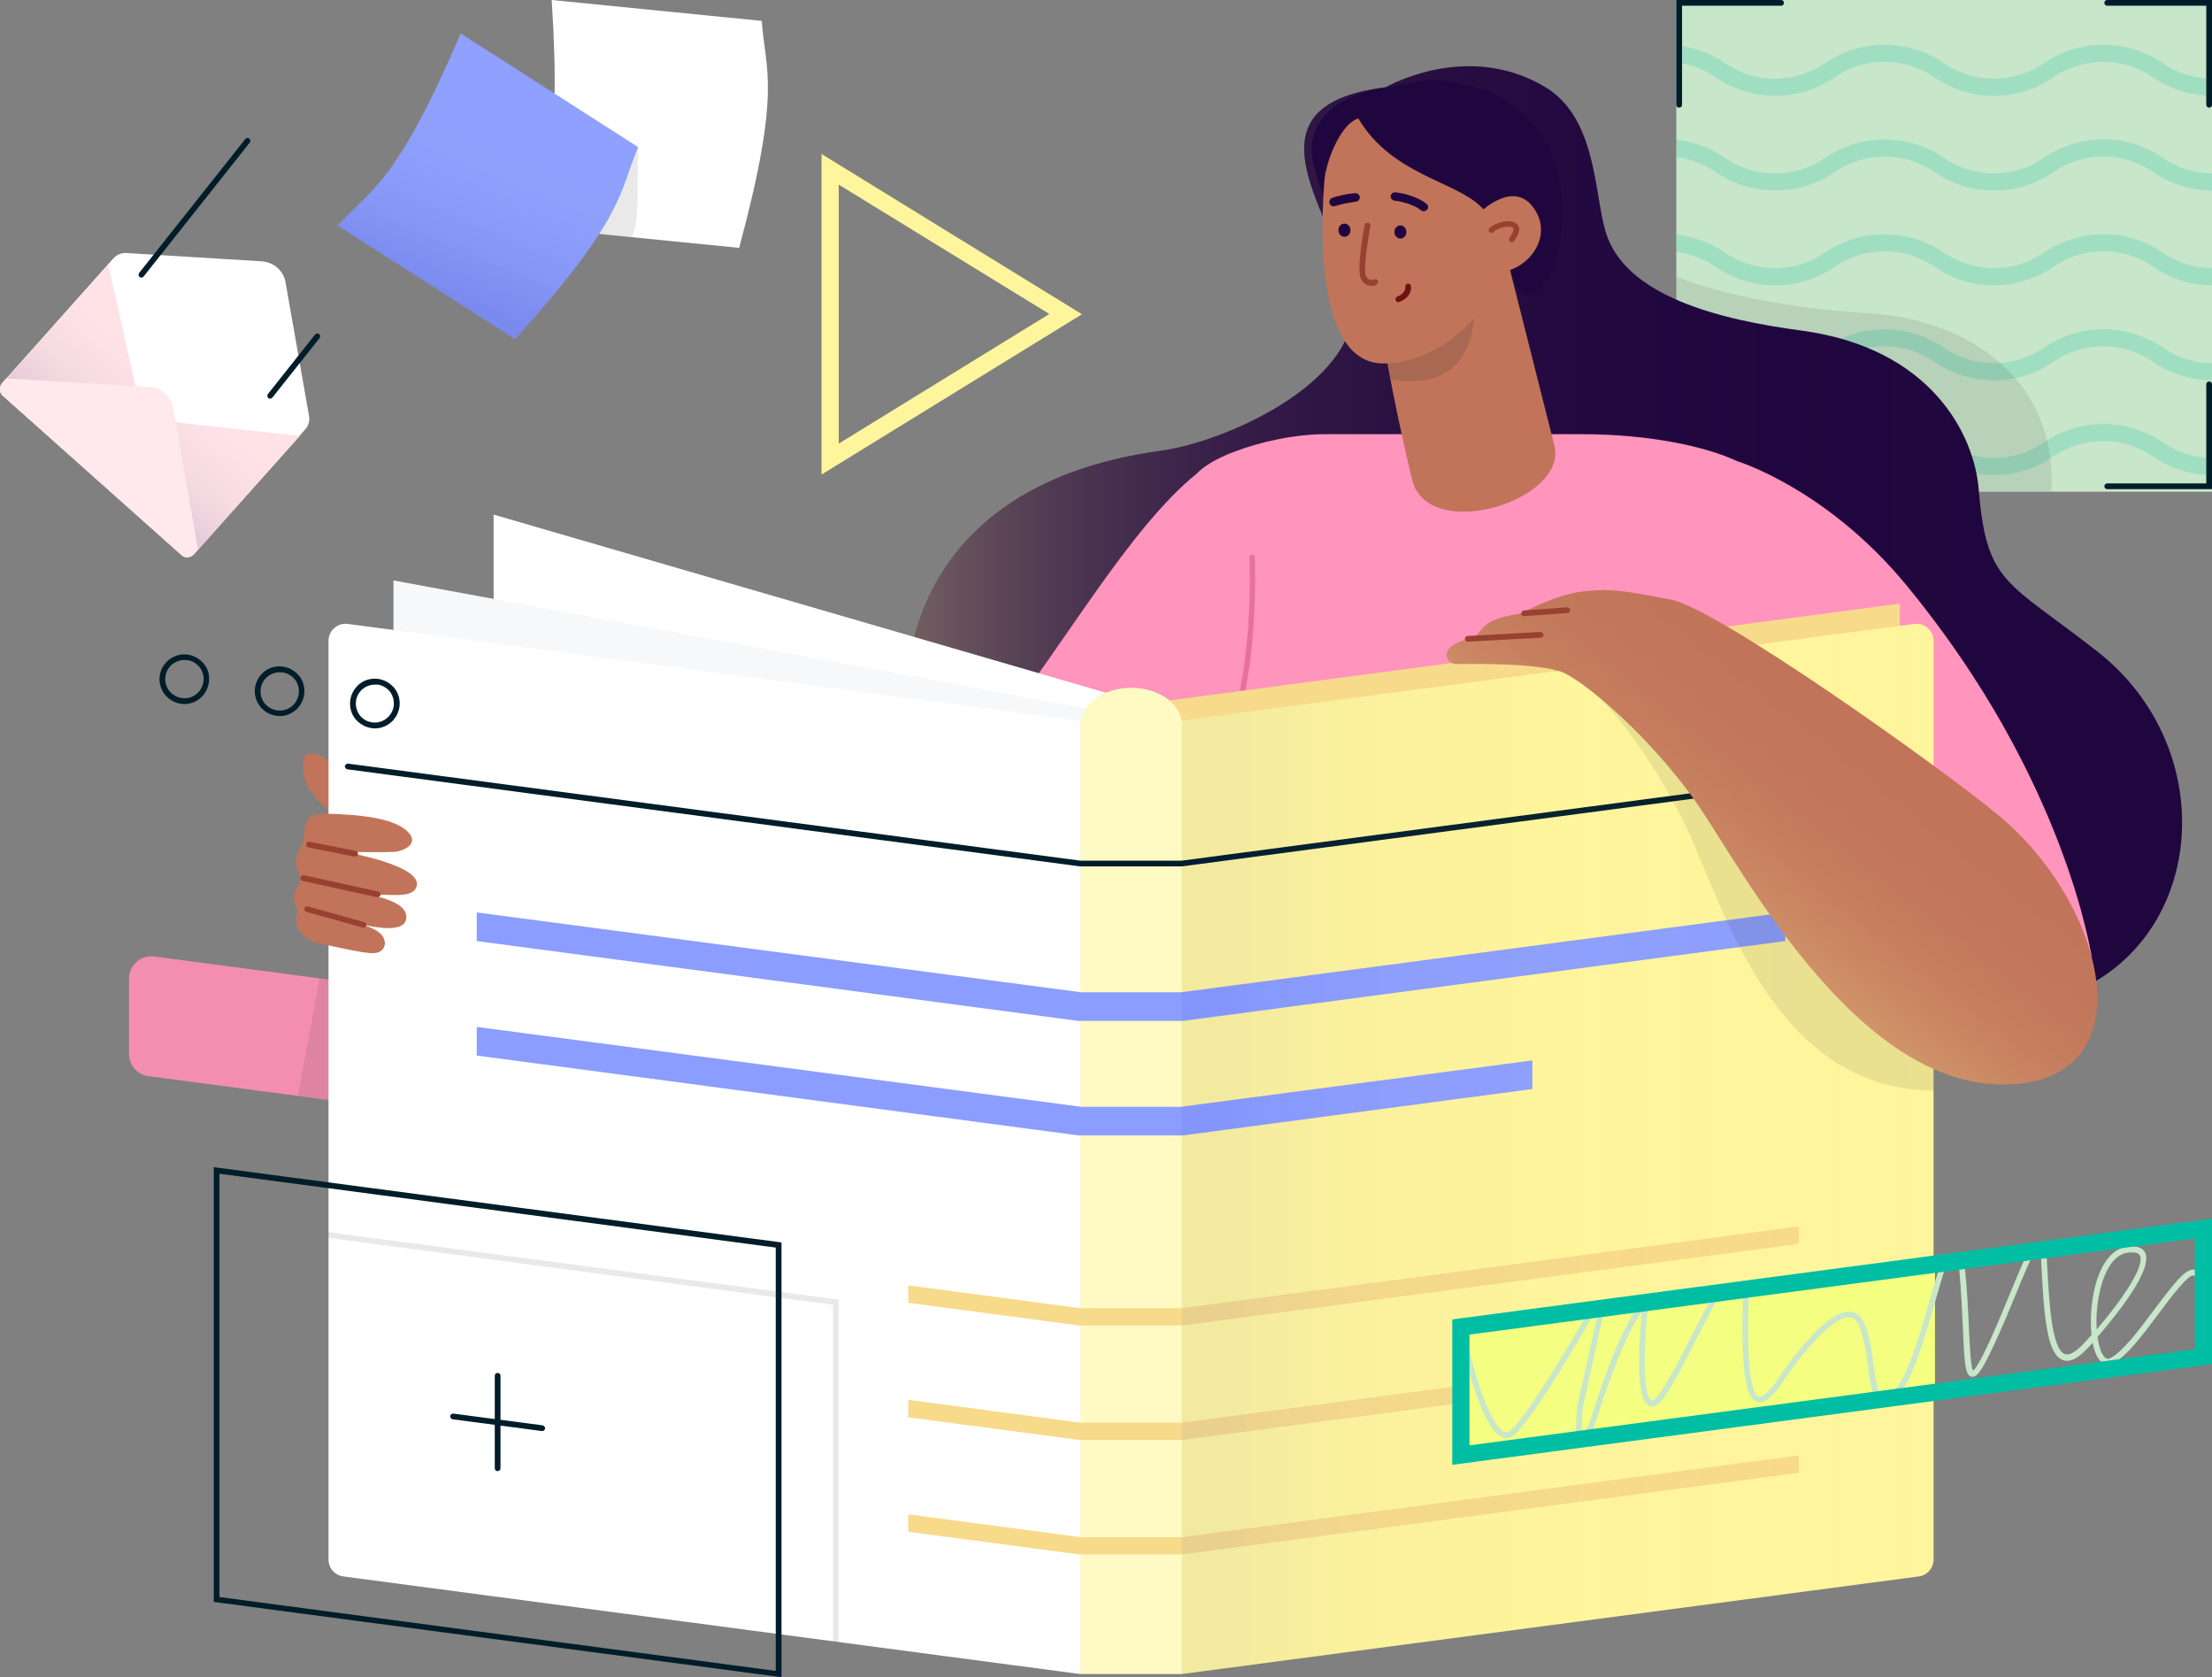 <?xml version="1.0" encoding="utf-8"?>
<!-- Generator: Adobe Illustrator 19.1.0, SVG Export Plug-In . SVG Version: 6.00 Build 0)  -->
<svg version="1.1" id="Layer_1" xmlns="http://www.w3.org/2000/svg" xmlns:xlink="http://www.w3.org/1999/xlink" x="0px" y="0px"
	 viewBox="0 0 773 586" style="enable-background:new 0 0 773 586;" width="773px" height="586px" xml:space="preserve">
<rect x="0" y="0" width="773" height="586" fill="#808080" stroke="none"/>
<style type="text/css">
	.st0{fill:#C8E6C9;}
	.st1{opacity:0.2;}
	.st2{fill:#00BEA4;}
	.st3{fill:#011D2A;}
	.st4{opacity:0.1;fill:#231F20;}
	.st5{fill:#FFF59C;}
	.st6{fill:#F48EB0;}
	.st7{fill:#C17459;}
	.st8{fill:#20063E;}
	.st9{opacity:0.37;fill:url(#SVGID_1_);}
	.st10{fill:#FF94BD;}
	.st11{fill:#FFFFFF;}
	.st12{fill:#F7F8F9;}
	.st13{opacity:0.15;}
	.st14{fill:#231F20;}
	.st15{fill:#994130;}
	.st16{fill:#701111;}
	.st17{fill:#E8709E;}
	.st18{fill:#F7DA8A;}
	.st19{fill:#FFF9C3;}
	.st20{fill:#8B9DFF;}
	.st21{opacity:5.000000e-002;fill:url(#SVGID_2_);}
	.st22{opacity:0.37;fill:url(#SVGID_3_);}
	.st23{fill:#F4FF81;}
	.st24{fill:none;}
	.st25{fill:#FFE1E5;}
	.st26{opacity:0.12;fill:url(#SVGID_4_);}
	.st27{fill:#FFE9ED;}
	.st28{opacity:0.12;fill:url(#SVGID_5_);}
</style>
<g>
	<rect x="585.8" class="st0" width="187.2" height="171.8"/>
	<g class="st1">
		<path class="st2" d="M773,160c-6-0.1-12-1.8-17.1-5.4c-12.5-8.6-29.2-8.6-41.7,0c-10.4,7.2-24.4,7.2-34.8,0
			c-12.5-8.6-29.2-8.6-41.7,0c-10.4,7.2-24.4,7.2-34.8,0c-5.2-3.6-11.1-5.6-17.1-6.3v6c4.8,0.6,9.5,2.3,13.7,5.2
			c12.5,8.6,29.2,8.6,41.7,0c10.4-7.2,24.4-7.2,34.8,0c6.2,4.3,13.5,6.5,20.8,6.5c7.3,0,14.6-2.2,20.8-6.5c10.4-7.2,24.4-7.2,34.8,0
			c6.2,4.3,13.3,6.4,20.6,6.5V160z"/>
		<path class="st2" d="M641.2,126.4c10.4-7.2,24.4-7.2,34.8,0c6.2,4.3,13.5,6.5,20.8,6.5c7.3,0,14.6-2.2,20.8-6.5
			c10.4-7.2,24.4-7.2,34.8,0c6.2,4.3,13.3,6.4,20.6,6.5v-6c-6-0.1-12-1.8-17.1-5.4c-12.5-8.6-29.2-8.6-41.7,0
			c-10.4,7.2-24.4,7.2-34.8,0c-12.5-8.6-29.2-8.6-41.7,0c-10.4,7.2-24.4,7.2-34.8,0c-5.2-3.6-11.1-5.6-17.1-6.3v6
			c4.8,0.6,9.5,2.3,13.7,5.2C612,135,628.7,135,641.2,126.4z"/>
		<path class="st2" d="M641.2,93.2c10.4-7.2,24.4-7.2,34.8,0c6.2,4.3,13.5,6.5,20.8,6.5c7.3,0,14.6-2.2,20.8-6.5
			c10.4-7.2,24.4-7.2,34.8,0c6.2,4.3,13.3,6.4,20.6,6.5v-6c-6-0.1-12-1.8-17.1-5.4c-12.5-8.6-29.2-8.6-41.7,0
			c-10.4,7.2-24.4,7.2-34.8,0c-12.5-8.6-29.2-8.6-41.7,0c-10.4,7.2-24.4,7.2-34.8,0c-5.2-3.6-11.1-5.6-17.1-6.3v6
			c4.8,0.6,9.5,2.3,13.7,5.2C612,101.9,628.7,101.9,641.2,93.2z"/>
		<path class="st2" d="M714.2,55.2c-10.4,7.2-24.4,7.2-34.8,0c-12.5-8.6-29.2-8.6-41.7,0c-10.4,7.2-24.4,7.2-34.8,0
			c-5.2-3.6-11.1-5.6-17.1-6.3v6c4.8,0.6,9.5,2.3,13.7,5.2c12.5,8.6,29.2,8.6,41.7,0c10.4-7.2,24.4-7.2,34.8,0
			c6.2,4.3,13.5,6.5,20.8,6.5c7.3,0,14.6-2.2,20.8-6.5c10.4-7.2,24.4-7.2,34.8,0c6.2,4.3,13.3,6.4,20.6,6.5v-6
			c-6-0.1-12-1.8-17.1-5.4C743.4,46.5,726.7,46.5,714.2,55.2z"/>
		<path class="st2" d="M599.5,27c12.5,8.6,29.2,8.6,41.7,0c10.4-7.2,24.4-7.2,34.8,0c6.2,4.3,13.5,6.5,20.8,6.5
			c7.3,0,14.6-2.2,20.8-6.5c10.4-7.2,24.4-7.2,34.8,0c6.2,4.3,13.3,6.4,20.6,6.5v-6c-6-0.1-12-1.8-17.1-5.4
			c-12.5-8.6-29.2-8.6-41.7,0c-10.4,7.2-24.4,7.2-34.8,0c-12.5-8.6-29.2-8.6-41.7,0c-10.4,7.2-24.4,7.2-34.8,0
			c-5.2-3.6-11.1-5.6-17.1-6.3v6C590.6,22.4,595.4,24.1,599.5,27z"/>
	</g>
	<g>
		<path class="st3" d="M586.8,37.6c-0.6,0-1-0.4-1-1V0h36.6c0.6,0,1,0.4,1,1s-0.4,1-1,1h-34.6v34.6
			C587.8,37.2,587.4,37.6,586.8,37.6z"/>
	</g>
	<path class="st4" d="M585.8,96.7c0,0,23.8,10.2,66.8,12.7c36.5,2.1,66.3,24,64.3,62.3H585.8V96.7z"/>
	<g>
		<path class="st3" d="M772,37.6c-0.6,0-1-0.4-1-1V2h-34.6c-0.6,0-1-0.4-1-1s0.4-1,1-1H773v36.6C773,37.2,772.6,37.6,772,37.6z"/>
	</g>
</g>
<path class="st5" d="M287.1,165.8v-112l91,56L287.1,165.8z M293.1,64.5v90.5l73.6-45.3L293.1,64.5z"/>
<path class="st6" d="M241.5,401.1L51.9,376c-3.9-0.5-6.8-3.8-6.8-7.7v-26.4c0-4.7,4.2-8.4,8.8-7.7L241.5,359V401.1z"/>
<polygon class="st4" points="111.7,341.8 246.8,359.7 246.8,401.8 104.1,382.9 "/>
<path class="st7" d="M118.9,269c0,0-12.4-11.6-13-2.1s9,16.9,12.2,17.8C121.4,285.7,118.9,269,118.9,269z"/>
<path class="st8" d="M484.2,30.5c7.2-3.9,32-14.4,55.9,0c17.9,10.8,17,37.3,21,50.5c6.7,22.5,39.8,30.7,68.4,34.5
	c45.5,6.1,60.5,36.5,62,55.7c2.7,32.9,9.8,31.7,41.4,56.4C776.9,262,771,330,721.4,348c-64.5,23.4-248.9-56.9-248.9-56.9
	l-155.6-47.3c0,0-5.1-73.5,88.7-86.3c24.5-3.4,72-25.7,66.9-54.2C467.6,76.5,431.2,37,484.2,30.5z"/>
<linearGradient id="SVGID_1_" gradientUnits="userSpaceOnUse" x1="316.859" y1="187.704" x2="762.518" y2="187.704">
	<stop  offset="4.385965e-003" style="stop-color:#FFF59C"/>
	<stop  offset="2.307748e-002" style="stop-color:#F1E696;stop-opacity:0.981"/>
	<stop  offset="8.602900e-002" style="stop-color:#C5B784;stop-opacity:0.918"/>
	<stop  offset="0.155" style="stop-color:#9E8D73;stop-opacity:0.849"/>
	<stop  offset="0.228" style="stop-color:#7C6865;stop-opacity:0.776"/>
	<stop  offset="0.306" style="stop-color:#5F4A59;stop-opacity:0.697"/>
	<stop  offset="0.391" style="stop-color:#48314F;stop-opacity:0.612"/>
	<stop  offset="0.486" style="stop-color:#361E47;stop-opacity:0.516"/>
	<stop  offset="0.596" style="stop-color:#291042;stop-opacity:0.406"/>
	<stop  offset="0.736" style="stop-color:#22083F;stop-opacity:0.266"/>
	<stop  offset="1" style="stop-color:#20063E;stop-opacity:0"/>
</linearGradient>
<path class="st9" d="M484.2,30.5c7.2-3.9,32-14.4,55.9,0c17.9,10.8,17,37.3,21,50.5c6.7,22.5,39.8,30.7,68.4,34.5
	c45.5,6.1,60.5,36.5,62,55.7c2.7,32.9,9.8,31.7,41.4,56.4C776.9,262,771,330,721.4,348c-64.5,23.4-248.9-56.9-248.9-56.9
	l-155.6-47.3c0,0-5.1-73.5,88.7-86.3c24.5-3.4,72-25.7,66.9-54.2C467.6,76.5,431.2,37,484.2,30.5z"/>
<path class="st10" d="M666.4,204.7c-28-34.1-59.4-43.6-59.4-43.6l0,0c-10.4-4.9-30-9.4-54.3-9.4c-33.7,0-60.6,0-89.6,0
	c-10.4,0-22.7,2.6-32.2,6.3c0,0,0,0,0,0c-1.4,0.5-2.8,1.1-4.2,1.8c-3.6,1.7-6.6,3.7-8.5,5.7c-23.5,18.8-48.3,62.8-66.3,84.4
	l101,87.8l275.3,1.9l2.7-5.8C730.7,333.9,722.1,272.4,666.4,204.7z"/>
<polygon class="st11" points="395.3,577.8 172.5,513 172.5,179.8 395.3,244.6 "/>
<polygon class="st12" points="380.2,580.8 137.5,516 137.5,202.8 380.2,247.6 "/>
<g>
	<path class="st7" d="M527,91.6l16,63.3c6.2,19.7-43.8,35.3-49.5,12.8c-8-33.1-11.3-56.7-11.3-56.7S510.3,71.9,527,91.6z"/>
	<path class="st8" d="M470.7,83.6c0,0-14.4-22.7-12.1-34.4c1.6-8.1,8.6-16.1,26.4-18.8c13.4-2.1,15.1-4.6,31.9,0.5
		c9.1,2.7,21.5,10.9,26.6,25.9c4.8,14.4,2.7,38.3-6.3,44.9c-8.9,6.6-10.9-13.2-8.8-18.9C530.6,77,470.7,83.6,470.7,83.6z"/>
	<g class="st13">
		<path class="st14" d="M514.7,92.5l1.1,15.4c-1.3,6.3-1.3,29.3-29.8,24.7c-3-16-4.8-27-4.8-27S501,72.7,514.7,92.5z"/>
	</g>
	<path class="st7" d="M463.2,59.2c0,0-7.9,67.3,19.9,67.8c21.9,0.4,41.5-22.1,41.9-36.2c3.2-5,4.9-16.8,4.1-27.8
		c-0.8-9.7-34.6-26.8-41-26C463,39.9,463.2,59.2,463.2,59.2z"/>
	<path class="st8" d="M519.3,75.7c0,0,7.9,6.4-1.7-3.4c-8.9-9-31.3-11.2-42.9-30.9c-5.2,1.1-11.2,13.3-11.9,22.1l1.5-19.4l27.9-13
		L524,38c0,0,8.5,24.9,10.4,32C536.2,77,524,77.2,519.3,75.7z"/>
	<path class="st15" d="M479.3,99.9c-1.2,0-2.6-0.5-3.6-2.2c-1.8-2.8,0.7-16.4,1.2-19.1c0.1-0.5,0.6-0.9,1.2-0.8
		c0.5,0.1,0.9,0.6,0.8,1.2c-1.4,7.5-2.4,16.2-1.5,17.6c1.1,1.8,2.7,1.1,2.8,1c0.5-0.2,1.1,0,1.3,0.5c0.2,0.5,0,1.1-0.5,1.3
		C480.7,99.7,480,99.9,479.3,99.9z"/>
	<path class="st7" d="M515.9,75.4c0,0,12.2-13,19.7-3.2c7.7,9.9-1.1,22.2-12,23C517.3,95.7,515.9,75.4,515.9,75.4z"/>
	<path class="st15" d="M528.3,84.6c-0.2,0-0.4-0.1-0.6-0.2c-0.4-0.3-0.5-1-0.2-1.4c1.3-1.7,1.7-3,1.2-3.4c-1-0.9-5.1-0.2-6.8,1.5
		c-0.4,0.4-1,0.4-1.4,0c-0.4-0.4-0.4-1,0-1.4c2.3-2.2,7.5-3.3,9.5-1.5c1,0.9,1.7,2.7-1,6.1C528.9,84.5,528.6,84.6,528.3,84.6z"/>
	<path class="st8" d="M497.5,73.8c-0.3,0-0.7-0.1-0.9-0.3c-3.5-2.8-9.2-3.4-9.3-3.4c-0.8-0.1-1.4-0.8-1.3-1.6
		c0.1-0.8,0.8-1.4,1.6-1.3c0.3,0,6.7,0.7,10.9,4c0.6,0.5,0.8,1.5,0.2,2.1C498.3,73.6,497.9,73.8,497.5,73.8z"/>
	<path class="st8" d="M466,72.1c-0.6,0-1.2-0.4-1.4-1.1c-0.2-0.8,0.2-1.6,1-1.9c4.8-1.5,7.9-1.6,8-1.6c0.9,0,1.5,0.6,1.6,1.4
		c0,0.8-0.6,1.5-1.4,1.6l0,0c0,0-2.8,0.2-7.3,1.5C466.3,72.1,466.1,72.1,466,72.1z"/>
	
		<ellipse transform="matrix(-0.999 3.833866e-002 -3.833866e-002 -0.999 981.297 143.213)" class="st8" cx="489.3" cy="81" rx="2.1" ry="2.3"/>
	
		<ellipse transform="matrix(-0.999 3.833866e-002 -3.833866e-002 -0.999 942.141 142.84)" class="st8" cx="469.7" cy="80.5" rx="2.1" ry="2.3"/>
	<path class="st16" d="M488.6,105.6c-0.4,0-0.8-0.3-0.9-0.7c-0.2-0.5,0.1-1.1,0.6-1.3c3.1-1.1,2.8-3.4,2.8-3.4
		c-0.1-0.5,0.3-1,0.9-1.1c0.5-0.1,1,0.3,1.1,0.9c0.2,1.3-0.5,4.2-4.1,5.5C488.8,105.5,488.7,105.6,488.6,105.6z"/>
</g>
<path class="st17" d="M421,313.5c-0.5,0-1-0.4-1-1c0-1.9-0.4-3.9-0.8-6.2c-1.6-9-3.7-21.4,7.8-45.2c11.6-24,9.6-65.8,9.6-66.3
	c0-0.6,0.4-1,0.9-1c0.5,0,1,0.4,1,0.9c0,0.4,2,42.7-9.8,67.2c-11.2,23.3-9.1,35.2-7.6,44c0.4,2.4,0.8,4.5,0.8,6.5
	C422,313,421.5,313.4,421,313.5C421,313.5,421,313.5,421,313.5z"/>
<path class="st18" d="M401.2,578.9l257.5-34.1c3-0.4,5.2-2.9,5.2-5.9V210.9l-262.7,34.8V578.9z"/>
<polygon class="st19" points="413,584.9 377.5,584.9 363.2,418.3 377.5,251.8 413,251.8 442.5,418.3 "/>
<path class="st11" d="M377.5,584.9l-257.5-34.1c-3-0.4-5.2-2.9-5.2-5.9v-321c0-3.6,3.2-6.4,6.8-5.9l255.9,33.9V584.9z"/>
<path class="st5" d="M413,584.9l257.5-34.1c3-0.4,5.2-2.9,5.2-5.9v-321c0-3.6-3.2-6.4-6.8-5.9L413,251.7V584.9z"/>
<path class="st3" d="M413.1,302.7l-35.8,0l-255.9-33.9c-0.5-0.1-0.9-0.6-0.9-1.1c0.1-0.5,0.6-0.9,1.1-0.9l255.9,33.9H413l255.9-33.9
	c0.5-0.1,1.1,0.3,1.1,0.9c0.1,0.5-0.3,1.1-0.9,1.1L413.1,302.7z"/>
<g>
	<path class="st3" d="M64.4,246c-0.4,0-0.7,0-1.1-0.1c-4.7-0.6-8.1-5-7.5-9.7c0.6-4.7,5-8.1,9.7-7.5c2.3,0.3,4.3,1.5,5.8,3.3
		s2,4.1,1.7,6.4C72.4,242.8,68.7,246,64.4,246z M64.4,230.6c-3.3,0-6.2,2.5-6.6,5.8c-0.5,3.7,2.1,7,5.8,7.5c3.7,0.5,7-2.1,7.5-5.8
		c0.5-3.7-2.1-7-5.8-7.5C64.9,230.7,64.6,230.6,64.4,230.6z"/>
	<path class="st3" d="M97.7,250.2c-0.4,0-0.7,0-1.1-0.1c-4.7-0.6-8.1-5-7.5-9.7c0.3-2.3,1.5-4.3,3.3-5.8c1.8-1.4,4.1-2,6.4-1.7
		c2.3,0.3,4.3,1.5,5.8,3.3c1.4,1.8,2,4.1,1.7,6.4C105.7,247,102,250.2,97.7,250.2z M97.7,234.9c-3.3,0-6.2,2.5-6.6,5.8
		c-0.5,3.7,2.1,7,5.8,7.5c3.7,0.5,7-2.1,7.5-5.8l0,0c0.5-3.7-2.1-7-5.8-7.5C98.2,234.9,97.9,234.9,97.7,234.9z"/>
	<path class="st3" d="M131,254.5c-0.4,0-0.7,0-1.1-0.1c-2.3-0.3-4.3-1.5-5.8-3.3c-1.4-1.8-2-4.1-1.7-6.4c0.3-2.3,1.5-4.3,3.3-5.8
		c1.8-1.4,4.1-2,6.4-1.7c2.3,0.3,4.3,1.5,5.8,3.3c1.4,1.8,2,4.1,1.7,6.4C139,251.3,135.3,254.5,131,254.5z M131,239.2
		c-1.5,0-2.9,0.5-4.1,1.4c-1.4,1.1-2.3,2.7-2.5,4.4c-0.2,1.8,0.3,3.5,1.3,4.9c1.1,1.4,2.7,2.3,4.4,2.5c3.6,0.5,7-2.1,7.5-5.8
		c0.2-1.8-0.3-3.5-1.3-4.9c-1.1-1.4-2.7-2.3-4.4-2.5C131.5,239.2,131.2,239.2,131,239.2z"/>
</g>
<polygon class="st20" points="623.9,318.8 412.7,346.7 377.8,346.7 166.6,318.8 166.6,328.8 376.8,356.7 413.4,356.7 623.9,328.8 
	"/>
<g>
	<polygon class="st18" points="412.8,457.1 377.7,457.1 317.4,449.1 317.4,455.2 377.1,463.1 413.2,463.1 628.6,434.6 628.6,428.5 	
		"/>
	<polygon class="st18" points="412.8,497.1 377.7,497.1 317.4,489.1 317.4,495.2 377.1,503.1 413.2,503.1 628.6,474.6 628.6,468.5 	
		"/>
	<polygon class="st18" points="628.6,508.5 412.8,537.1 377.7,537.1 317.4,529.1 317.4,535.2 377.1,543.1 413.2,543.1 628.6,514.6 	
		"/>
</g>
<g>
	<polygon class="st20" points="412.7,386.7 377.8,386.7 166.6,358.8 166.6,368.8 376.8,396.7 413.4,396.7 535.5,380.5 535.5,370.5 	
		"/>
</g>
<path class="st4" d="M548.9,217.8c0,0,11.7-3,27.7,0s83.3,44.7,104.2,62.1c31.5,26.1-5,47.6-5,78.5c0,6.1,0,22.6,0,22.6
	c-57.8,0-74.8-68.9-87.6-94.3c-14-27.8-34.2-53.1-45-52.1L548.9,217.8z"/>
<linearGradient id="SVGID_2_" gradientUnits="userSpaceOnUse" x1="725.326" y1="401.313" x2="429.806" y2="401.313">
	<stop  offset="4.385965e-003" style="stop-color:#FFF59C;stop-opacity:0"/>
	<stop  offset="0.375" style="stop-color:#FDF39C;stop-opacity:0.373"/>
	<stop  offset="0.509" style="stop-color:#F6EE9E;stop-opacity:0.507"/>
	<stop  offset="0.604" style="stop-color:#EBE3A1;stop-opacity:0.603"/>
	<stop  offset="0.681" style="stop-color:#DAD5A5;stop-opacity:0.68"/>
	<stop  offset="0.747" style="stop-color:#C4C2AB;stop-opacity:0.746"/>
	<stop  offset="0.806" style="stop-color:#A8ABB1;stop-opacity:0.805"/>
	<stop  offset="0.859" style="stop-color:#888FB9;stop-opacity:0.858"/>
	<stop  offset="0.907" style="stop-color:#626EC3;stop-opacity:0.907"/>
	<stop  offset="0.953" style="stop-color:#3749CD;stop-opacity:0.952"/>
	<stop  offset="0.993" style="stop-color:#0922D9;stop-opacity:0.993"/>
	<stop  offset="1" style="stop-color:#001ADB"/>
</linearGradient>
<path class="st21" d="M413,584.9l257.5-34.1c3-0.4,5.2-2.9,5.2-5.9v-321c0-3.6-3.2-6.4-6.8-5.9L413,251.7V584.9z"/>
<path class="st3" d="M273.1,586L74.7,559.7V407.8l198.4,26.3V586z M76.7,558l194.4,25.8V435.9L76.7,410.1V558z"/>
<polygon class="st4" points="114.7,432.5 291.1,455.9 291.1,573.4 293.1,573.7 293.1,454.1 114.7,430.5 "/>
<g>
	<path class="st7" d="M109.6,329.2c0,0-8.5-3.6-5.5-10.9c-1.3-3-2.6-4.7,0.5-9.7c1.7-2.8-3.3-5.5-0.1-11.5
		c3.7-5.4-1.1-13.2,9.7-12.8c10.2,0.3,25,1.2,29.2,7.4c1.9,2.8-0.9,5.1-5,5.9c-1.4,0.2-17.2,0.2-18.9-0.1c-4.7-0.8,27,3.9,26.2,11.6
		c-0.5,4.6-7.8,3.5-12.8,3.5c-9.1,0,8.8,0.7,9.1,7.6c0.3,6.9-14,2.9-14.4,3.1c-0.4,0.2,6.8,1.6,6.9,6.2c0,1.8-1.2,2.9-2.5,3.3
		C129.4,333.6,123.8,332.2,109.6,329.2z"/>
	<path class="st15" d="M124.1,299.3c-0.1,0-0.1,0-0.2,0l-16.1-3.2c-0.5-0.1-0.9-0.6-0.8-1.2c0.1-0.5,0.6-0.9,1.2-0.8l16.1,3.2
		c0.5,0.1,0.9,0.6,0.8,1.2C125,299,124.6,299.3,124.1,299.3z"/>
	<path class="st15" d="M132,313.5c-0.1,0-0.1,0-0.2,0l-26-5.7c-0.5-0.1-0.9-0.6-0.8-1.2c0.1-0.5,0.6-0.9,1.2-0.8l26,5.7
		c0.5,0.1,0.9,0.6,0.8,1.2C132.8,313.2,132.4,313.5,132,313.5z"/>
	<path class="st15" d="M127.1,324.1c-0.1,0-0.2,0-0.3,0l-19.7-5.5c-0.5-0.1-0.8-0.7-0.7-1.2c0.1-0.5,0.7-0.8,1.2-0.7l19.7,5.5
		c0.5,0.1,0.8,0.7,0.7,1.2C127.9,323.8,127.5,324.1,127.1,324.1z"/>
</g>
<path class="st7" d="M554.5,206.5c8.9-0.9,13.4,0,29.4,3s93.5,58,114.4,75.3c37.4,30.9,52,90.9,5.3,94c-53,3.6-93.7-73.2-109.7-96.8
	c-16-23.6-41.5-45.6-49.4-47.7c-11.8-3.1-36.4-2.2-35.6-2.3c-4.1,0-6.7-7.1,6.2-9c3.9-4.2,3.6-6.6,16.1-8.6
	C536.8,211.7,545.6,207.3,554.5,206.5z"/>
<linearGradient id="SVGID_3_" gradientUnits="userSpaceOnUse" x1="591.74" y1="328.902" x2="657.074" y2="246.235">
	<stop  offset="4.385965e-003" style="stop-color:#FFF59C"/>
	<stop  offset="6.084897e-002" style="stop-color:#F9E895;stop-opacity:0.943"/>
	<stop  offset="0.268" style="stop-color:#E5BF80;stop-opacity:0.735"/>
	<stop  offset="0.47" style="stop-color:#D59E6F;stop-opacity:0.532"/>
	<stop  offset="0.664" style="stop-color:#CA8763;stop-opacity:0.338"/>
	<stop  offset="0.844" style="stop-color:#C3795C;stop-opacity:0.156"/>
	<stop  offset="1" style="stop-color:#C17459;stop-opacity:0"/>
</linearGradient>
<path class="st22" d="M554.5,206.5c8.9-0.9,13.4,0,29.4,3s93.5,58,114.4,75.3c37.4,30.9,52,90.9,5.3,94
	c-53,3.6-93.7-73.2-109.7-96.8c-16-23.6-41.5-45.6-49.4-47.7c-11.8-3.1-36.4-2.2-35.6-2.3c-4.1,0-6.7-7.1,6.2-9
	c3.9-4.2,3.6-6.6,16.1-8.6C536.8,211.7,545.6,207.3,554.5,206.5z"/>
<path class="st15" d="M512.9,224.2c-0.5,0-1-0.4-1-0.9c0-0.6,0.4-1,0.9-1.1l25.5-1.4c0.5,0,1,0.4,1.1,0.9c0,0.6-0.4,1-0.9,1.1
	L512.9,224.2C512.9,224.2,512.9,224.2,512.9,224.2z"/>
<path class="st15" d="M532.6,215.3c-0.5,0-1-0.4-1-0.9c0-0.6,0.4-1,0.9-1.1l15.1-1.1c0.5,0,1,0.4,1.1,0.9c0,0.6-0.4,1-0.9,1.1
	L532.6,215.3C532.6,215.3,532.6,215.3,532.6,215.3z"/>
<path class="st19" d="M377.5,253.4c0-7.2,8-13.1,17.8-13.1c9.8,0,17.8,5.8,17.8,13.1H377.5z"/>
<g>
	<g>
		<polygon class="st23" points="511.8,463.6 511.8,508.4 676.2,487.3 676.2,442.5 		"/>
	</g>
	<g>
		<path class="st24" d="M688,465c0.3,6.3,0.6,12.8,1.4,14c0.6-0.4,2.2-2.4,5.9-10.5c2.9-6.2,5.4-12.3,7.5-17.6
			c2.6-6.3,4.4-10.6,5.9-13.4l-22.5,3c0.1,0.6,0.2,1.3,0.2,2.1C687.4,451.1,687.7,458.8,688,465z"/>
		<path class="st24" d="M747.8,438.7c-0.4-0.8-1.5-1.1-2.7-1.1c-0.6,0-1.1,0.1-1.7,0.1c-5.3,0.8-8,7.5-9.1,11.5
			c-1.4,5-1.9,10.6-1.6,15.2C742,453.7,749.6,442.1,747.8,438.7z"/>
		<path class="st0" d="M573.8,458.2c-0.9,8.9-2.4,29.3,1.9,32.6c0.8,0.6,1.7,0.8,2.7,0.4c3-1.1,7.5-9.7,14.6-23.6
			c2.9-5.7,5.9-11.5,8.5-16.1l-2.5,0.3c-2.2,3.9-4.7,8.8-7.8,14.8c-4.9,9.7-11.1,21.7-13.5,22.6c-0.4,0.1-0.6,0.1-0.8-0.1
			c-3.2-2.5-2.2-22.2-0.8-34.1l0-0.2l-2.6,0.4c-2.3,2.6-8.2,11.2-16.4,36.8c-2.2,6.9-3.5,9.6-4.1,10.6l2.4-0.3
			c0.9-1.9,2.1-4.9,3.6-9.7C566,471.2,571.2,461.9,573.8,458.2z"/>
		<path class="st0" d="M553.2,491.5l7.6-34.5l-2.1,0.3l-7.5,33.9l0,0.1c-0.6,6.4-0.6,9.9-0.2,11.8l2-0.3
			C552.6,500.8,552.8,495.8,553.2,491.5z"/>
		<path class="st0" d="M676.5,454c1.2-4.3,2.6-9.1,3.9-12.9l-2.2,0.3c-1,3-2.1,7-3.6,12c-3.6,12.6-8.1,28.3-12.6,32.1
			c-1.9,1.6-3.4,2.3-4.2,2c-1.7-0.7-2.3-5.4-3-10.3c-0.6-4.6-1.3-9.9-3.1-14.4c-1.1-2.8-2.8-4.3-5-4.5c-8.6-0.9-22.6,19.1-26.6,25.3
			l-0.1,0.1c-2.5,3.2-4.3,4.6-5.4,4.3c-1.8-0.6-4.6-6.4-3.4-37.4c0-0.1,0-0.1,0-0.2l-2,0.3c-1.2,32.5,1.7,38,4.7,39.1
			c2.6,1,5.4-1.9,7.7-4.9c0,0,0.1-0.1,0.1-0.2c7.7-11.6,18.9-25,24.8-24.4c1.5,0.2,2.6,1.2,3.3,3.3c1.7,4.3,2.4,9.4,3,14
			c0.7,5.5,1.3,10,3.6,11.6l5.3-0.7c0.5-0.3,1.1-0.7,1.6-1.2C668.2,482.9,672.6,467.6,676.5,454z"/>
		<path class="st0" d="M686,465.1c0.5,11.7,0.8,15.5,3,15.9c1.7,0.3,3.3-1.3,8.1-11.7c2.9-6.3,5.4-12.3,7.6-17.7
			c2.4-5.8,4.8-11.7,6.5-14.5l-2.4,0.3c-1.5,2.7-3.3,7.1-5.9,13.4c-2.2,5.3-4.7,11.4-7.5,17.6c-3.7,8.1-5.3,10.1-5.9,10.5
			c-0.8-1.2-1.1-7.7-1.4-14c-0.3-6.2-0.6-13.9-1.5-22.5c-0.1-0.8-0.2-1.4-0.2-2.1l-2,0.3c0.1,0.6,0.2,1.3,0.2,2
			C685.4,451.2,685.7,458.9,686,465.1z"/>
		<path class="st0" d="M525.3,502.3c1,0.3,2.6,0.4,4.2-1.2c6.8-6.5,21.3-31.1,28.5-43.8l-2.5,0.3c-7.4,12.9-21.1,36-27.4,42
			c-1,1-1.8,0.9-2.2,0.7c-6-1.9-12.4-27.2-14.4-36.9l-1,0.1v4.7C512.8,478.2,518.6,500.2,525.3,502.3z"/>
		<path class="st0" d="M720.9,475.2c2.4,0.9,5.2-0.5,8.6-4.1c0.3-0.3,0.9-1,1.8-1.9c0.6,3,1.6,5.5,3.1,6.7c1.2,1,2.6,1.1,4.1,0.4
			c4.6-2.3,10.4-10,16-17.5c4.1-5.5,10.4-13.9,12.1-13.1l3.5,1.5V445l-2.7-1.2c-3.1-1.4-7.3,4.1-14.6,13.8
			c-5.2,7-11.1,14.8-15.3,16.9c-0.7,0.4-1.3,0.3-1.9-0.2c-1.2-1-2.1-3.7-2.6-7.2c6.7-7.7,19.6-23.7,16.6-29.5
			c-0.9-1.8-3.1-2.4-6.4-2c-4.8,0.7-8.6,5.3-10.8,12.9c-1.5,5.4-2.1,12.3-1.5,17.9c-0.9,1.1-1.9,2.1-2.9,3.2c-1.9,2-4.5,4.2-6.4,3.5
			c-4.7-1.7-5.5-18.5-6.2-30.8c-0.1-2.6-0.3-4.5-0.6-5.9l-2,0.3c0.2,1,0.5,2.8,0.6,5.7C714.3,460.4,715.4,473.2,720.9,475.2z
			 M734.3,449.2c1.1-4,3.8-10.7,9.1-11.5c0.5-0.1,1.1-0.1,1.7-0.1c1.2,0,2.3,0.2,2.7,1.1c1.8,3.5-5.8,15-15.1,25.8
			C732.4,459.8,732.9,454.3,734.3,449.2z"/>
	</g>
	<g>
		<path class="st2" d="M507.5,511.8V461L773,425.8v50.8L507.5,511.8z M513.5,466.3v38.7L767,471.4v-38.7L513.5,466.3z"/>
	</g>
</g>
<g>
	<path class="st3" d="M189.5,500c0,0-0.1,0-0.1,0l-31.2-4.1c-0.5-0.1-0.9-0.6-0.9-1.1c0.1-0.5,0.6-0.9,1.1-0.9l31.2,4.1
		c0.5,0.1,0.9,0.6,0.9,1.1C190.4,499.6,190,500,189.5,500z"/>
	<path class="st3" d="M173.9,514c-0.6,0-1-0.4-1-1v-32.3c0-0.6,0.4-1,1-1s1,0.4,1,1V513C174.9,513.6,174.4,514,173.9,514z"/>
</g>
<g>
	<path class="st11" d="M63.5,194L0.9,138.2c-1.2-1.1-1.3-3.1-0.1-4.4l38.8-43.5c1.2-1.3,2.8-2,4.5-1.9l47.4,2.9
		c4.2,0.3,7.6,3.3,8.3,7.4l8.2,46.7c0.3,1.6-0.2,3.4-1.4,4.7l-38.8,43.5C66.7,194.9,64.7,195.1,63.5,194z"/>
	<g>
		<path class="st25" d="M49.9,146.3L37.8,92.5L0.9,133.8c-1.2,1.3-1.2,3.3,0.1,4.4L63.5,194c1.2,1.1,3.2,0.9,4.4-0.4l36.9-41.3
			L49.9,146.3z"/>
		
			<linearGradient id="SVGID_4_" gradientUnits="userSpaceOnUse" x1="3256.051" y1="576.607" x2="3256.928" y2="650.342" gradientTransform="matrix(0.746 0.666 -0.666 0.746 -1961.675 -2490.839)">
			<stop  offset="4.385965e-003" style="stop-color:#FFFFFF;stop-opacity:0"/>
			<stop  offset="0.213" style="stop-color:#FCFCFD;stop-opacity:0.21"/>
			<stop  offset="0.348" style="stop-color:#F4F4F9;stop-opacity:0.345"/>
			<stop  offset="0.462" style="stop-color:#E5E5F0;stop-opacity:0.459"/>
			<stop  offset="0.564" style="stop-color:#D0D0E4;stop-opacity:0.561"/>
			<stop  offset="0.658" style="stop-color:#B5B5D5;stop-opacity:0.656"/>
			<stop  offset="0.746" style="stop-color:#9393C2;stop-opacity:0.745"/>
			<stop  offset="0.83" style="stop-color:#6C6CAC;stop-opacity:0.829"/>
			<stop  offset="0.91" style="stop-color:#3D3D92;stop-opacity:0.91"/>
			<stop  offset="0.985" style="stop-color:#0B0B75;stop-opacity:0.985"/>
			<stop  offset="1" style="stop-color:#00006F"/>
		</linearGradient>
		<path class="st26" d="M49.9,146.3L37.8,92.5L0.9,133.8c-1.2,1.3-1.2,3.3,0.1,4.4L63.5,194c1.2,1.1,3.2,0.9,4.4-0.4l36.9-41.3
			L49.9,146.3z"/>
	</g>
	<path class="st27" d="M63.5,194L0.9,138.2c-1.2-1.1-1.3-3.1-0.1-4.4l1.4-1.6l50,3c4.2,0.3,7.6,3.3,8.3,7.4l8.7,49.3l-1.4,1.6
		C66.7,194.9,64.7,195.1,63.5,194z"/>
</g>
<g>
	<path class="st11" d="M184.9,79.3c4.6-16.8,11.6-21.9,7.9-79.3l73.4,7.3c1.2,17.4,7.1,23.7-7.9,79.3L184.9,79.3z"/>
	<path class="st4" d="M185.6,79.4l35.3,3.5c2.7-6.9,1.6-15.4,2.1-31.5l-14.7,0L185.6,79.4z"/>
	<path class="st20" d="M118,78.8c11.7-12.9,20.3-14.2,43-67.1L223,51.4c-6.8,16.1-4.4,24.3-43,67.1L118,78.8z"/>
	<linearGradient id="SVGID_5_" gradientUnits="userSpaceOnUse" x1="198.66" y1="-1.516" x2="155.66" y2="101.484">
		<stop  offset="4.385965e-003" style="stop-color:#FFFFFF;stop-opacity:0"/>
		<stop  offset="0.159" style="stop-color:#FCFCFD;stop-opacity:0.155"/>
		<stop  offset="0.288" style="stop-color:#F1F1F7;stop-opacity:0.284"/>
		<stop  offset="0.407" style="stop-color:#E0E0ED;stop-opacity:0.405"/>
		<stop  offset="0.522" style="stop-color:#C7C7E0;stop-opacity:0.52"/>
		<stop  offset="0.632" style="stop-color:#A8A8CE;stop-opacity:0.631"/>
		<stop  offset="0.74" style="stop-color:#8181B8;stop-opacity:0.739"/>
		<stop  offset="0.845" style="stop-color:#53539E;stop-opacity:0.844"/>
		<stop  offset="0.946" style="stop-color:#1F1F81;stop-opacity:0.946"/>
		<stop  offset="1" style="stop-color:#00006F"/>
	</linearGradient>
	<path class="st28" d="M118,78.8c11.7-12.9,20.3-14.2,43-67.1L223,51.4c-6.8,16.1-4.4,24.3-43,67.1L118,78.8z"/>
</g>
<path class="st3" d="M49.4,97c-0.2,0-0.4-0.1-0.6-0.2c-0.4-0.3-0.5-1-0.2-1.4l37.1-46.8c0.3-0.4,1-0.5,1.4-0.2
	c0.4,0.3,0.5,1,0.2,1.4L50.2,96.6C50,96.8,49.7,97,49.4,97z"/>
<path class="st3" d="M94.4,139.3c-0.2,0-0.4-0.1-0.6-0.2c-0.4-0.3-0.5-1-0.2-1.4l16.5-20.8c0.3-0.4,1-0.5,1.4-0.2
	c0.4,0.3,0.5,1,0.2,1.4l-16.5,20.8C95,139.1,94.7,139.3,94.4,139.3z"/>
<g>
	<path class="st3" d="M773,170.9h-36.6c-0.6,0-1-0.4-1-1s0.4-1,1-1H771v-34.6c0-0.6,0.4-1,1-1s1,0.4,1,1V170.9z"/>
</g>
</svg>

